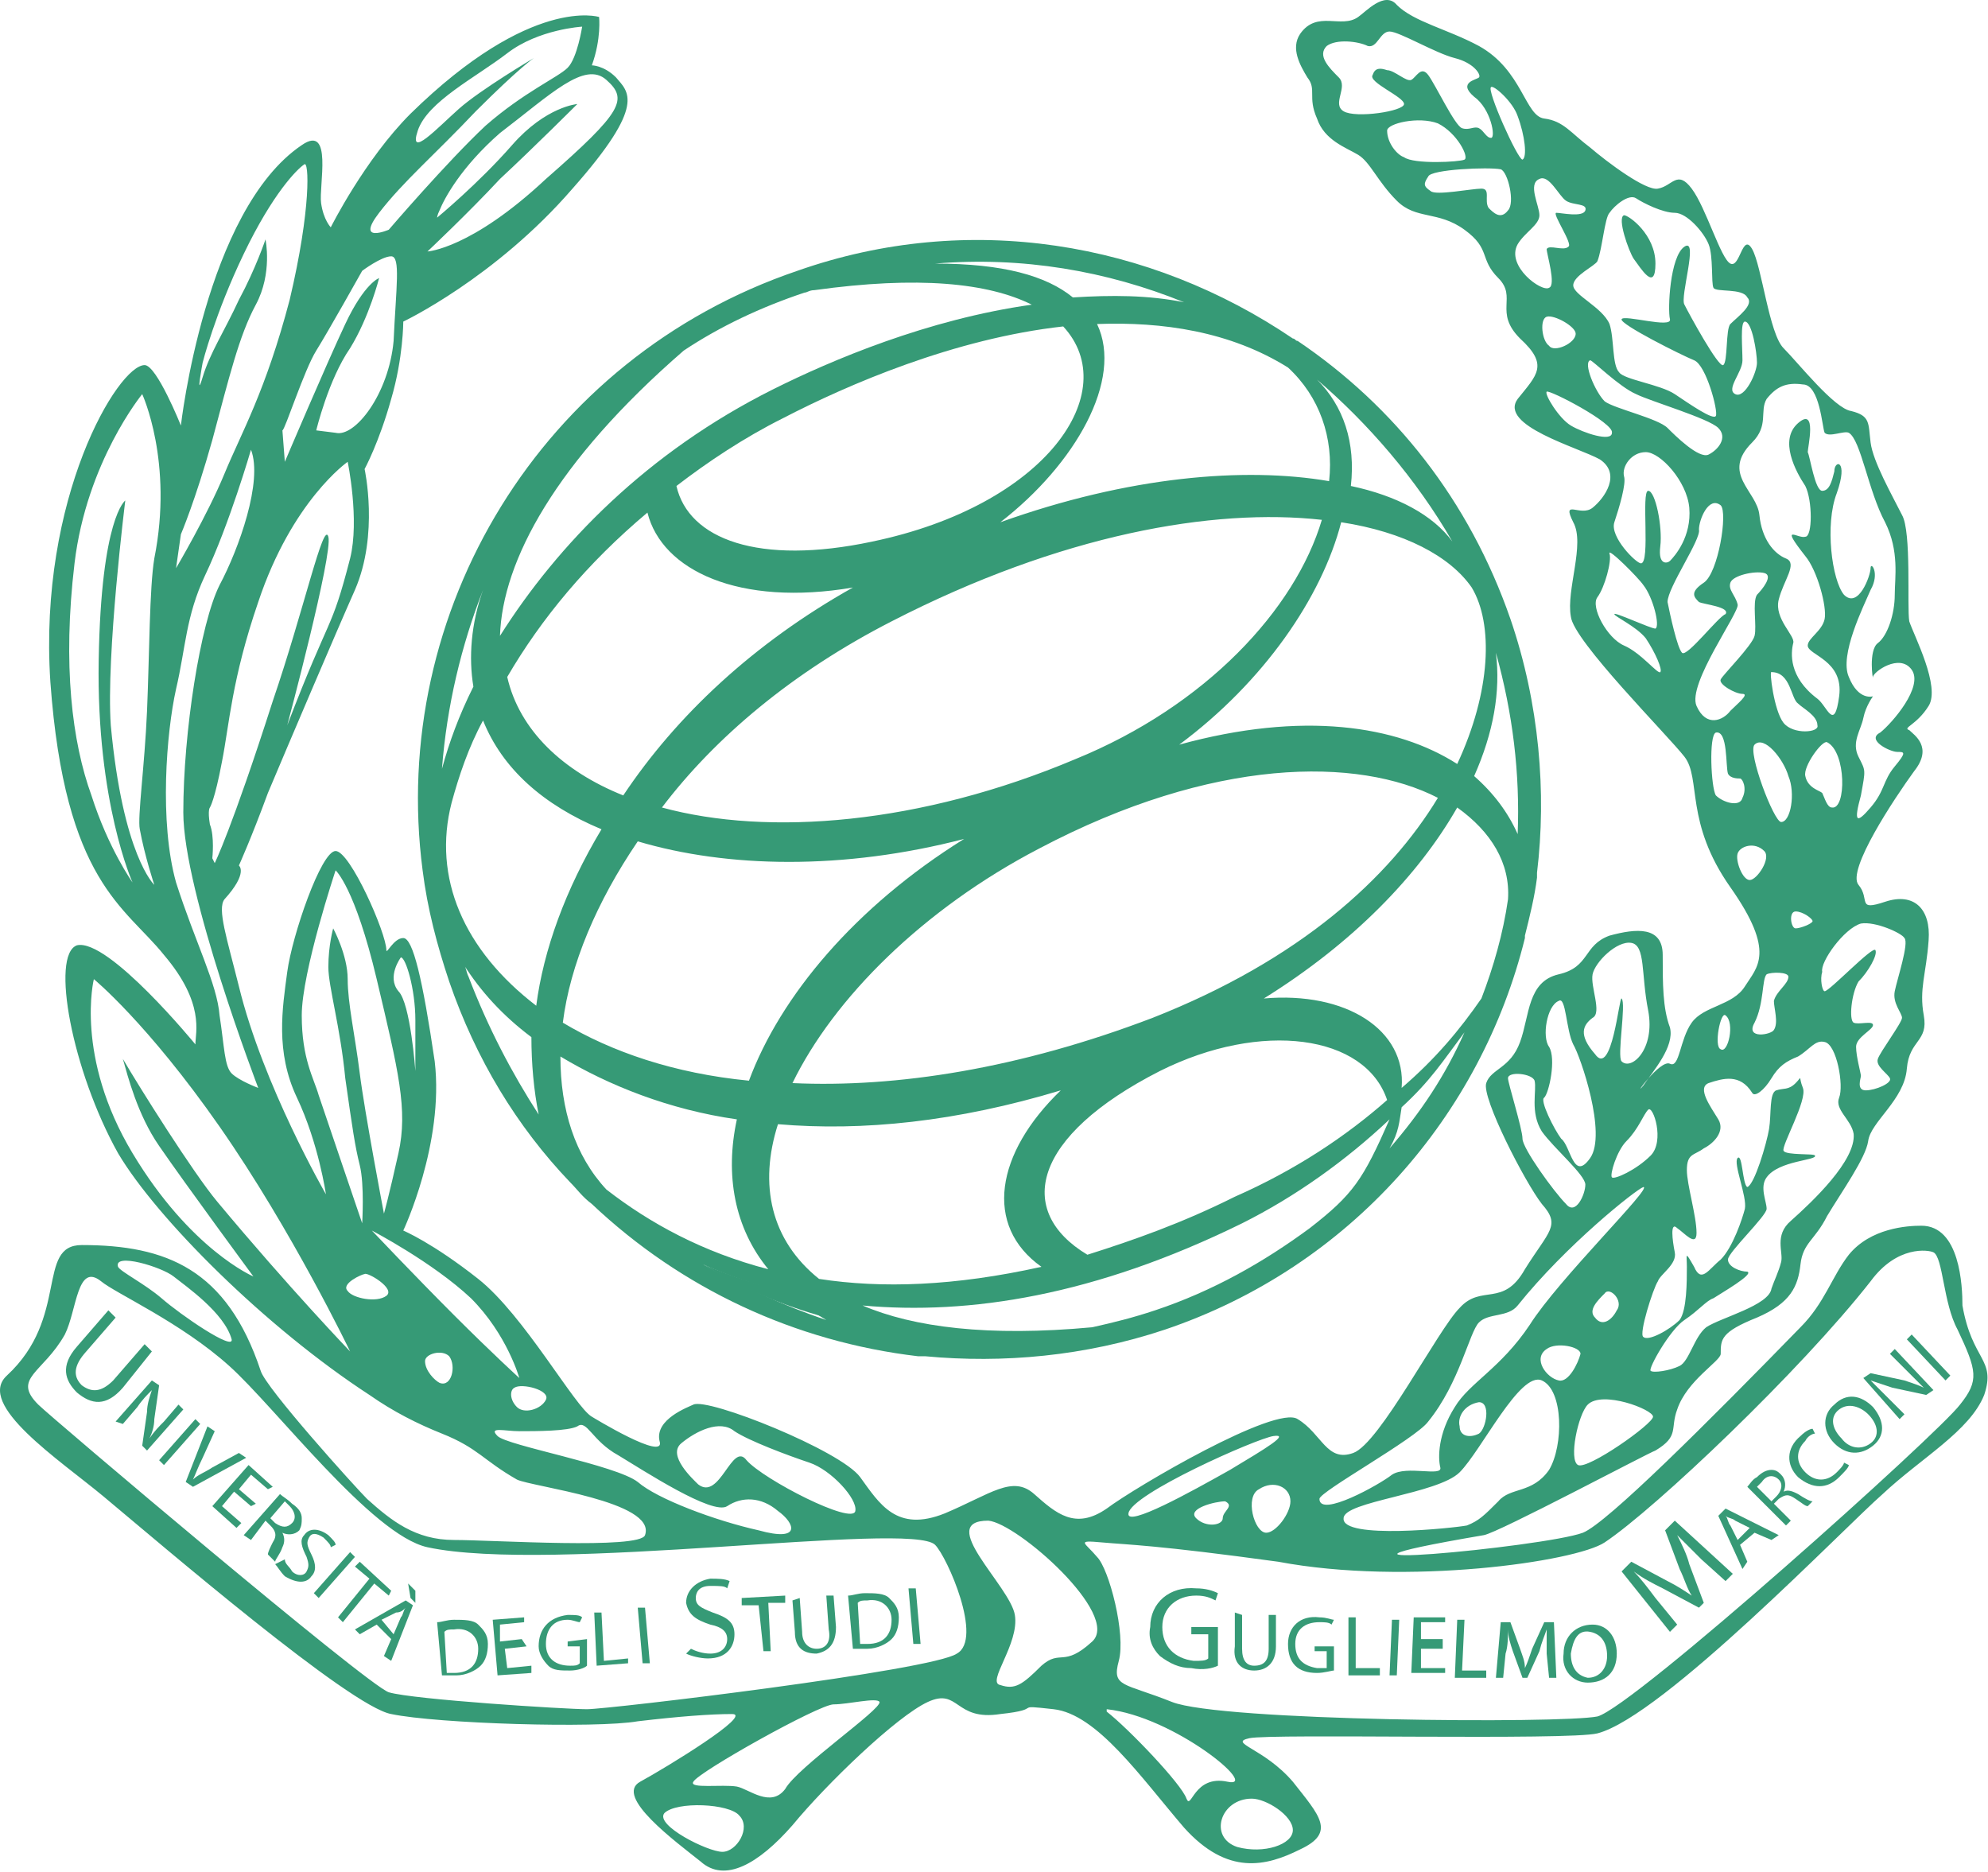 <?xml version="1.0" encoding="UTF-8" standalone="no"?><!DOCTYPE svg PUBLIC "-//W3C//DTD SVG 1.1//EN" "http://www.w3.org/Graphics/SVG/1.1/DTD/svg11.dtd"><svg width="100%" height="100%" viewBox="0 0 257 242" version="1.1" xmlns="http://www.w3.org/2000/svg" xmlns:xlink="http://www.w3.org/1999/xlink" xml:space="preserve" xmlns:serif="http://www.serif.com/" style="fill-rule:evenodd;clip-rule:evenodd;stroke-linejoin:round;stroke-miterlimit:2;"><g><g><g><path d="M83.384,49.073c-3.437,2.812 -6.562,5.937 -9.375,9.375c2.5,-3.125 5.625,-6.25 9.375,-9.375Z" style="fill:#369a76;fill-rule:nonzero;"/><path d="M90.884,163.448c5,3.125 10.313,5.312 15.938,6.875c-1.563,-0.938 -3.125,-1.875 -4.375,-3.125c-4.063,-0.938 -7.813,-2.188 -11.563,-3.75Z" style="fill:#369a76;fill-rule:nonzero;"/><path d="M195.259,80.01c-5.312,-15.312 -15,-27.5 -27.5,-35.937c-0.312,-0 -0.312,-0.313 -0.625,-0.313c-18.437,-12.5 -41.875,-16.562 -64.062,-8.75c-33.125,11.25 -52.813,44.063 -48.438,77.5c0.625,5 1.875,9.688 3.438,14.375c3.437,10 8.75,18.75 15.625,25.938c0.937,0.937 1.562,1.875 2.812,2.812c11.563,10.938 26.25,17.813 42.188,19.688l0.937,-0c10,0.937 20.625,-0 30.938,-3.438c24.062,-8.125 40.937,-27.812 46.562,-50.625l0,-0.312c0.625,-2.5 1.25,-5 1.563,-7.5l-0,-0.625c1.25,-10.313 0.312,-21.875 -3.438,-32.813Zm-5,-4.062c2.813,4.687 2.5,13.437 -1.875,22.812c-7.812,-5 -20,-6.875 -35.937,-2.5c10.937,-8.125 18.437,-19.062 20.937,-28.75c8.125,1.25 14.063,4.375 16.875,8.438Zm-77.5,-5.938c-14.687,3.125 -23.75,-0.312 -25.312,-7.187c4.062,-3.125 8.75,-6.25 13.75,-8.75c8.437,-4.375 22.187,-10.313 36.25,-11.875c7.812,8.437 -2.188,23.125 -24.688,27.812Zm2.5,10.313c21.875,-11.25 41.563,-14.688 55.625,-13.125c-3.437,11.562 -15,24.062 -31.875,30.937c-20,8.438 -39.687,10 -53.437,6.25c6.875,-9.062 16.875,-17.5 29.687,-24.062Zm-5,-4.375c-12.812,7.187 -22.812,16.562 -29.687,26.875c-7.813,-3.125 -13.438,-8.438 -15,-15.313c4.375,-7.5 10.312,-14.687 18.125,-21.25c1.875,7.5 11.875,12.188 26.562,9.688Zm-27.812,32.812c11.562,3.438 26.562,3.75 42.187,-0.312c-14.062,8.75 -23.75,20.312 -27.812,31.25c-9.688,-0.938 -17.813,-3.75 -24.063,-7.5c0.938,-7.5 4.375,-15.625 9.688,-23.438Zm18.125,36.563c10.937,0.937 23.125,-0.313 36.562,-4.375c-8.437,8.125 -10,17.5 -2.5,22.812c-11.25,2.5 -20.625,2.813 -28.75,1.563c-6.25,-5 -7.812,-12.188 -5.312,-20Zm40,16.875c-9.375,-5.625 -7.188,-15.313 9.375,-23.75c13.125,-6.563 26.562,-4.688 29.375,3.75c-5.313,4.687 -11.875,9.062 -19.688,12.5c-6.875,3.437 -13.125,5.625 -19.062,7.5Zm-38.125,-22.188c5.312,-10.937 16.875,-22.5 31.875,-30.312c22.5,-11.875 41.25,-11.875 51.562,-6.563c-6.25,10.313 -17.812,20.938 -36.875,28.438c-17.187,6.562 -33.125,9.062 -46.562,8.437Zm85.312,-70c-2.5,-3.437 -7.187,-5.937 -13.125,-7.187c0.625,-5.625 -0.937,-10.313 -4.375,-13.75c6.563,5.625 12.813,12.812 17.5,20.937Zm-15.937,-7.812c-10.938,-1.875 -25.938,-0.625 -42.5,5.312c9.687,-7.5 15.937,-18.437 12.5,-25.625c8.437,-0.312 17.187,0.938 24.687,5.625c4.063,3.75 5.938,9.063 5.313,14.688Zm-18.75,-23.125c-4.688,-0.938 -9.375,-0.938 -14.375,-0.625c-3.438,-2.813 -9.063,-4.375 -17.813,-4.375c11.25,-0.938 22.188,0.937 32.188,5Zm-64.688,6.25c4.688,-3.125 10,-5.625 15.625,-7.5c0.313,-0 0.625,-0.313 1.25,-0.313c13.438,-1.875 22.5,-0.937 28.125,1.875c-13.437,1.875 -25.937,7.188 -33.437,10.938c-16.25,8.125 -27.813,20 -35.313,31.875c0.313,-9.688 7.188,-22.5 23.75,-36.875Zm-25.937,30.937c-1.563,4.375 -1.875,8.75 -1.25,12.5c-1.875,3.75 -3.125,7.188 -4.063,10.625c0.625,-8.125 2.5,-15.937 5.313,-23.125Zm-4.063,27.5c0.938,-3.437 2.188,-7.187 4.063,-10.625c2.5,6.25 7.812,10.938 15.312,14.063c-4.687,7.812 -7.5,15.625 -8.437,22.812c-9.375,-7.187 -13.438,-16.562 -10.938,-26.25Zm2.188,22.5c-0.313,-0.625 -0.313,-1.25 -0.625,-1.562c2.187,3.437 5,6.562 8.75,9.375c-0,3.437 0.312,6.875 0.937,10c-3.437,-5.313 -6.562,-11.25 -9.062,-17.813Zm11.875,10.313c6.25,3.75 14.062,6.875 22.812,8.125c-1.562,7.187 -0.312,14.062 4.063,19.375c-8.438,-2.188 -15.313,-5.938 -20.938,-10.313c-4.062,-4.375 -5.937,-10.312 -5.937,-17.187Zm18.437,26.875c3.438,1.562 7.5,2.812 11.563,4.062c1.25,1.25 2.812,2.188 4.375,3.125c-5.625,-1.875 -10.938,-4.375 -15.938,-7.187Zm58.438,5.937c-2.813,0.938 -5.313,1.563 -8.125,2.188c-13.438,1.25 -23.125,-0 -29.688,-2.813c13.75,1.25 30,-1.25 49.063,-10.625c6.875,-3.437 13.437,-8.125 19.062,-13.437c-3.437,7.812 -4.687,9.687 -10.312,14.062c-5.938,4.375 -12.5,8.125 -20,10.625Zm30.312,-20.937c1.25,-2.188 1.25,-3.438 1.563,-5.313c3.75,-3.437 5.312,-5.937 8.125,-9.687c-2.5,5.625 -5.625,10.312 -9.688,15Zm11.875,-19.375c-2.812,4.062 -5.937,7.812 -10.312,11.562c0.625,-7.5 -7.188,-12.5 -17.813,-11.562c11.563,-7.188 20,-15.938 25,-24.688c4.375,3.125 6.875,7.188 6.563,11.875c-0.625,4.375 -1.875,8.75 -3.438,12.813Zm4.688,-21.25c-1.25,-2.813 -3.125,-5.313 -5.625,-7.5c2.5,-5.625 3.437,-10.938 2.812,-15.938c2.188,7.813 3.125,15.625 2.813,23.438Z" style="fill:#369a76;fill-rule:nonzero;"/></g><path d="M249.322,91.26c1.562,-2.5 -1.875,-9.062 -2.5,-10.937c-0.313,-1.875 0.312,-11.563 -0.938,-13.75c-1.25,-2.5 -3.75,-6.875 -4.062,-9.375c-0.313,-2.5 -0,-3.438 -2.5,-4.063c-2.188,-0.312 -6.875,-6.25 -8.75,-8.125c-1.875,-1.875 -2.813,-10.625 -4.063,-12.812c-1.25,-2.188 -1.562,2.5 -2.812,1.875c-1.25,-0.625 -3.125,-7.188 -5,-9.688c-1.875,-2.5 -2.5,-0.312 -4.375,0c-1.563,0.313 -6.563,-3.437 -8.75,-5.312c-2.5,-1.875 -3.438,-3.438 -5.938,-3.75c-2.5,-0.313 -2.812,-6.25 -8.437,-9.375c-4.063,-2.188 -8.438,-3.125 -10.625,-5.313c-1.563,-1.875 -4.063,0.938 -5,1.563c-2.188,1.562 -5.313,-0.938 -7.5,2.187c-1.25,1.875 -0,4.063 0.937,5.625c1.25,1.563 0,2.5 1.25,5.313c0.938,2.812 3.75,3.75 5.313,4.687c1.562,0.938 2.5,3.438 5,5.938c2.5,2.5 5.312,1.25 8.75,3.75c3.437,2.5 1.875,3.75 4.375,6.25c2.5,2.5 -0.625,4.375 2.812,7.812c3.75,3.438 2.188,4.688 -0.312,7.813c-2.5,3.437 7.812,6.25 10.625,7.812c2.812,1.875 0.625,5 -0.938,6.25c-1.562,1.25 -4.062,-1.25 -2.5,1.875c1.563,2.813 -0.937,8.75 -0.312,12.188c0.312,3.125 12.5,15.312 14.687,18.125c2.188,2.812 0,8.437 5.938,16.875c5.937,8.437 3.437,10.312 1.875,12.812c-1.563,2.5 -5.313,2.5 -6.875,4.688c-1.563,2.187 -1.563,5.937 -2.813,5.312c-1.25,-0.625 -5,4.688 -3.437,2.813c1.25,-1.875 4.062,-5 3.437,-7.5c-0.937,-2.5 -0.937,-5.625 -0.937,-9.375c-0,-3.75 -3.438,-3.438 -6.875,-2.5c-3.438,1.25 -2.5,4.062 -6.563,5c-4.062,0.937 -3.75,5.312 -5,8.75c-1.25,3.437 -3.75,3.437 -4.375,5.312c-0.625,1.875 5,12.813 7.188,15.625c2.5,2.813 0.937,3.438 -2.188,8.438c-2.812,5 -5.625,1.875 -8.437,5c-2.813,2.812 -10.313,17.5 -13.75,18.75c-3.438,1.25 -4.063,-2.5 -7.188,-4.375c-2.812,-1.875 -20.937,8.75 -24.687,11.562c-4.063,2.813 -6.563,0.625 -9.375,-1.875c-2.813,-2.5 -5.625,0 -11.563,2.5c-6.25,2.5 -8.437,-1.25 -10.937,-4.687c-2.5,-3.438 -19.688,-10.313 -21.563,-9.375c-0.625,0.312 -5,1.875 -4.375,4.687c0.938,2.813 -8.75,-3.125 -8.75,-3.125c-2.187,-1.25 -8.75,-13.125 -14.687,-17.812c-5.938,-4.688 -9.688,-6.25 -9.688,-6.25c0,-0 5.313,-11.25 4.063,-21.875c-1.563,-10.625 -2.813,-15.938 -4.063,-15.938c-1.25,0 -2.187,2.188 -2.187,1.563c-0,-2.188 -4.688,-12.813 -6.563,-12.813c-1.875,0 -5.625,10.938 -6.25,15.625c-0.625,4.688 -1.562,10.313 1.25,16.25c2.813,5.938 3.75,12.5 3.75,12.5c0,0 -8.125,-14.062 -11.25,-26.875c-1.562,-6.25 -2.812,-10 -1.875,-11.25c3.125,-3.437 1.875,-4.375 1.875,-4.375c0,0 1.563,-3.437 3.75,-9.375c2.5,-5.937 8.75,-20.625 11.25,-26.25c3.125,-7.187 1.25,-15.625 1.25,-15.625c0,0 1.875,-3.437 3.438,-9.062c1.562,-5.313 1.562,-10 1.562,-10c0,-0 11.875,-5.625 21.875,-17.188c9.688,-10.937 7.188,-12.5 5.625,-14.375c-1.562,-1.562 -3.125,-1.562 -3.125,-1.562c1.25,-3.438 0.938,-6.25 0.938,-6.25c-0,-0 -8.75,-2.813 -24.375,12.5c-5.938,5.937 -10.313,14.687 -10.313,14.687c0,0 -0.937,-0.937 -1.25,-3.125c-0.312,-2.187 1.563,-10.312 -2.5,-7.5c-12.5,8.438 -15.625,36.25 -15.625,36.25c0,0 -3.125,-7.812 -4.687,-7.812c-3.438,-0 -13.75,17.187 -12.188,40.937c1.875,25.938 9.688,29.063 14.688,35.313c5.312,6.25 4.062,10 4.062,11.562c0,0 -11.25,-13.75 -15.312,-12.812c-3.438,1.25 -0.625,16.25 5.312,26.875c5,8.437 19.063,22.5 32.5,31.25c3.125,2.187 6.25,3.75 9.375,5c4.688,1.875 5.313,3.437 9.688,5.937c1.875,0.938 18.125,2.813 16.562,7.188c-0.625,1.875 -19.687,0.625 -24.687,0.625c-5,-0 -8.125,-2.5 -11.25,-5.313c-1.563,-1.562 -13.125,-14.375 -13.75,-16.562c-4.375,-13.125 -12.188,-16.25 -23.125,-16.25c-5.938,-0 -1.563,9.375 -9.688,16.875c-4.062,3.75 6.875,10.937 12.5,15.625c7.5,6.25 31.875,27.187 37.188,28.125c5.937,1.25 26.562,1.875 31.875,0.937c5.312,-0.625 9.375,-0.937 12.187,-0.937c2.813,-0 -8.437,6.875 -11.875,8.75c-3.437,1.875 4.688,7.812 7.813,10.312c3.125,2.813 7.5,0.313 11.875,-4.687c4.375,-5.313 13.437,-14.063 17.5,-15.938c4.062,-1.875 3.437,2.5 9.375,1.563c5.937,-0.625 1.25,-1.25 6.875,-0.625c5.625,0.625 11.25,8.75 16.875,15.312c5.625,6.25 10.625,5 15,2.813c4.687,-2.188 2.5,-4.375 -0.938,-8.75c-3.75,-4.375 -8.437,-5 -5.625,-5.625c2.813,-0.625 41.25,0.312 45,-0.625c8.438,-2.188 31.875,-26.563 36.875,-30.938c5,-4.687 11.25,-8.125 13.125,-12.812c1.563,-4.688 -1.562,-4.375 -2.812,-11.563c-0,-2.5 -0.313,-10.312 -5.313,-10.312c-1.875,-0 -6.562,0.312 -9.375,3.75c-2.187,2.812 -3.125,6.25 -6.25,9.375c-11.875,12.187 -25,25.312 -28.125,26.562c-5,1.875 -42.187,5.313 -12.812,0.313c1.875,-0.313 21.25,-10.625 22.187,-10.938c3.125,-1.875 1.875,-2.812 2.813,-5.312c1.25,-3.75 5.625,-6.25 5.625,-7.188c-0,-1.875 -0,-2.812 4.687,-4.687c4.375,-1.875 5.313,-4.063 5.625,-6.875c0.313,-2.813 1.875,-3.125 3.438,-6.25c1.875,-3.125 5,-7.5 5.312,-9.688c0.313,-2.5 4.688,-5.312 5,-9.375c0.313,-3.75 2.813,-3.437 2.188,-6.875c-0.625,-3.437 0.312,-5.312 0.625,-9.687c0.312,-4.063 -1.875,-6.25 -5.625,-5c-3.75,1.25 -1.875,-0.313 -3.438,-2.188c-1.562,-1.875 4.688,-11.25 7.188,-14.687c2.5,-3.125 -0,-4.688 -0.625,-5.313c-0.938,-0.312 0.937,-0.625 2.5,-3.125Zm-229.375,-19.062c-0.625,3.75 -0.625,12.187 -0.938,19.687c-0.312,7.188 -1.25,13.75 -0.937,15.313c0.625,3.437 1.875,7.187 1.875,7.187c-0,0 -4.063,-3.75 -5.625,-20.625c-0.625,-9.062 1.875,-29.062 1.875,-29.062c-0,-0 -3.125,2.187 -3.438,20.625c-0.312,18.437 4.375,28.75 4.375,28.75c0,-0 -3.125,-4.375 -5.312,-11.25c-2.5,-6.875 -3.75,-16.875 -2.188,-30c1.563,-13.125 8.75,-21.875 8.75,-21.875c0,-0 4.063,8.75 1.563,21.25Zm68.125,114.375c1.875,-1.563 5,-3.125 6.875,-1.563c1.875,1.25 6.875,3.125 9.687,4.063c2.813,0.937 6.25,4.687 5.938,6.25c-0.313,1.875 -11.875,-4.063 -14.063,-6.563c-1.875,-2.5 -3.437,5.313 -6.25,3.125c-0.625,-0.625 -4.062,-3.75 -2.187,-5.312Zm-17.5,-5.625c-0.625,1.25 -2.813,1.875 -3.75,0.937c-0.938,-0.937 -0.938,-2.187 -0.313,-2.5c0.938,-0.625 4.688,0.313 4.063,1.563Zm-18.75,-57.188c0.625,0 1.875,4.063 1.875,8.125l-0,6.563c-0,-0 -0.625,-8.75 -2.188,-10.313c-1.562,-1.875 0.313,-4.375 0.313,-4.375Zm-10.625,17.813c-0.625,-2.188 -2.188,-4.688 -2.188,-10.313c0,-5.625 4.375,-18.75 4.375,-18.75c0,0 2.5,2.188 5.313,14.063c2.812,11.875 4.062,16.875 2.812,22.5c-1.25,5.625 -1.875,7.812 -1.875,7.812c0,0 -2.5,-13.125 -3.125,-18.125c-0.625,-5 -1.562,-9.062 -1.562,-12.187c-0,-3.125 -1.875,-6.563 -1.875,-6.563c-0,0 -0.625,2.188 -0.625,5c-0,2.5 1.562,7.813 2.187,14.375c0.938,6.563 1.25,8.75 1.875,11.25c0.625,2.5 0.313,7.5 0.313,7.5c-0,0 -5,-14.687 -5.625,-16.562Zm4.062,-69.375c-2.5,9.687 -2.5,6.875 -8.125,21.562c0,0 5.938,-22.187 5.313,-24.375c-0.625,-2.187 -3.125,9.375 -7.188,21.25c-5.312,16.563 -7.5,20.938 -7.5,20.938l-0.312,-0.625c-0,-0 0.312,-2.813 -0.313,-4.375c-0.312,-1.875 0,-2.188 0,-2.188c0,0 0.625,-0.937 1.563,-5.937c0.937,-4.688 1.25,-10.625 4.687,-20.625c4.375,-13.125 11.563,-18.125 11.563,-18.125c-0,-0 1.562,7.5 0.312,12.5Zm33.125,-61.875c2.813,2.5 2.188,4.062 -7.812,12.812c-9.688,9.063 -15.313,9.375 -15.313,9.375c0,0 5.313,-5 9.375,-9.375c4.375,-4.062 10,-9.687 10,-9.687c0,-0 -4.062,0.312 -8.437,5.312c-4.375,5 -9.688,9.375 -9.688,9.375c0,0 0,-0.312 0.313,-0.937c0.625,-1.563 2.812,-5.625 7.812,-10c6.563,-5 10.938,-9.375 13.75,-6.875Zm-29.375,17.187c3.125,-4.062 7.188,-7.5 12.5,-13.125c5.625,-5.625 7.5,-6.875 7.5,-6.875c0,0 -6.875,4.063 -9.687,6.563c-2.813,2.5 -6.563,6.562 -5.313,2.812c1.25,-3.75 7.5,-6.875 11.563,-10c4.062,-3.125 9.687,-3.437 9.687,-3.437c0,-0 -0.625,4.062 -1.875,5.312c-1.25,1.25 -5.625,3.125 -10.625,7.5c-5,4.688 -12.5,13.438 -12.5,13.438c0,-0 -4.375,1.875 -1.25,-2.188Zm-8.125,17.813c1.563,-2.5 5.938,-10.313 5.938,-10.313c-0,0 2.5,-1.875 3.75,-1.875c1.25,0 0.625,4.063 0.312,10.938c-0.625,6.875 -5,12.5 -7.5,11.875l-2.5,-0.313c0,0 1.563,-6.562 4.375,-10.625c2.5,-4.062 3.75,-9.062 3.75,-9.062c0,-0 -1.875,0.625 -4.375,5.937c-2.5,5.313 -7.812,17.813 -7.812,17.813l-0.313,-4.063c0.313,0 2.813,-7.812 4.375,-10.312Zm-17.5,23.75c0,-0 1.875,-4.375 4.063,-12.188c2.187,-8.125 3.437,-13.437 5.625,-17.5c2.187,-4.062 1.25,-8.437 1.25,-8.437c-0,-0 -1.25,3.75 -3.438,7.812c-1.875,4.063 -3.75,6.875 -4.687,10c-0.938,3.125 -0,-1.875 -0,-1.875c-0,0 1.562,-6.25 5.312,-14.062c3.75,-7.813 6.875,-10.938 7.813,-11.563c0.625,-0.625 0.937,5.625 -1.875,17.5c-3.125,11.875 -6.25,17.188 -8.438,22.5c-2.187,5.313 -6.25,12.188 -6.25,12.188l0.625,-4.375Zm-0.625,45c-2.187,-7.813 -1.25,-19.375 0,-25c1.25,-5.313 1.25,-9.375 3.75,-14.688c3.125,-6.562 5.938,-16.25 5.938,-16.25c1.562,4.063 -1.563,12.813 -4.063,17.5c-2.5,5 -4.687,19.063 -4.687,29.375c-0,10.313 9.687,35.625 9.687,35.625c0,0 -2.5,-0.937 -3.437,-1.875c-0.938,-0.937 -0.938,-3.437 -1.563,-7.5c-0.312,-4.062 -3.125,-9.375 -5.625,-17.187Zm-2.187,34.062c3.437,5 12.187,16.875 12.187,16.875c0,0 -8.125,-3.437 -15.625,-15.937c-7.5,-12.5 -5,-22.5 -5,-22.5c0,-0 6.875,5.625 16.25,19.062c9.375,13.438 16.875,29.063 16.875,29.063c0,-0 -7.812,-8.125 -17.187,-19.375c-3.125,-3.75 -10,-14.688 -12.188,-18.438c0.625,2.188 1.875,7.188 4.688,11.25Zm29.375,19.375c-1.25,0.938 -4.375,0.313 -5,-0.625c-0.938,-0.937 1.875,-2.187 2.187,-2.187c0.313,-0.313 4.063,1.875 2.813,2.812Zm6.875,11.25c-0.625,-0.312 -1.875,-1.562 -1.875,-2.812c-0,-0.938 2.187,-1.563 3.125,-0.625c0.937,1.25 0.312,4.062 -1.25,3.437Zm-8.75,-19.687c-0,-0 7.812,4.062 12.812,8.75c4.688,4.687 6.25,10.312 6.25,10.312c0,0 -3.437,-3.125 -8.437,-8.125c-5,-5 -10.625,-10.937 -10.625,-10.937Zm16.25,26.562c-1.25,-1.25 0.937,-0.625 2.812,-0.625c2.188,0 6.25,0 7.5,-0.625c1.25,-0.937 1.875,1.875 5.313,3.75c3.125,1.875 12.187,7.813 14.062,6.563c1.875,-1.25 4.375,-1.25 6.563,0.625c2.187,1.562 3.125,4.062 -2.5,2.5c-5.625,-1.25 -13.125,-4.063 -15.625,-6.25c-2.813,-2.188 -16.875,-4.688 -18.125,-5.938Zm-41.875,-20.625c1.562,1.25 6.562,4.688 7.5,8.125c0.312,1.563 -6.563,-3.125 -9.063,-5.312c-2.187,-1.875 -5.312,-3.438 -5.625,-4.063c-0.625,-1.875 5.625,0 7.188,1.25Zm70.937,74.375c-1.875,0 -8.75,-3.437 -7.5,-5c1.563,-1.562 8.438,-1.25 9.688,0.313c1.562,1.562 -0.313,4.687 -2.188,4.687Zm8.125,-8.125c-1.875,2.5 -4.687,0 -6.25,-0.312c-1.875,-0.313 -6.25,0.312 -5.625,-0.625c0.625,-1.25 16.25,-10 18.125,-10c1.875,-0 5.625,-0.938 5.938,-0.313c0.312,0.938 -10.625,8.438 -12.188,11.25Zm22.188,-17.5c-3.125,2.188 -45,7.188 -47.813,7.188c-2.812,-0 -22.5,-1.25 -25.625,-2.188c-2.812,-0.937 -43.75,-35.625 -45.312,-37.187c-3.438,-3.438 0.625,-4.063 3.437,-9.063c1.563,-3.125 1.563,-9.375 4.688,-6.875c1.875,1.563 10.312,5.313 16.562,10.938c5.938,5.312 18.438,21.875 25.625,23.437c15.938,3.438 62.5,-3.437 65.625,-0.312c1.563,1.562 6.25,12.187 2.813,14.062Zm103.437,-166.875c0,1.25 -1.562,4.688 -2.812,4.063c-1.25,-0.625 0.937,-2.813 0.937,-4.375c0,-1.563 -0.312,-5 0.313,-5c0.937,-0 1.562,4.062 1.562,5.312Zm-20.625,-13.125c0.625,-1.562 0.938,-5.625 1.563,-6.25c0.625,-0.937 2.5,-2.5 3.437,-1.875c0.938,0.625 3.438,1.875 5,1.875c1.563,0 3.75,2.5 4.375,4.063c0.625,1.562 0.313,5 0.625,5.625c0.313,0.625 3.75,-0 4.375,1.25c0.938,0.937 -1.25,2.5 -2.187,3.437c-0.625,0.625 -0.313,5 -0.938,5.313c-0.625,0.312 -4.375,-6.563 -5,-7.813c-0.625,-0.937 1.875,-8.75 0,-7.5c-1.875,1.25 -2.187,8.125 -1.875,9.375c0.313,1.25 -5.937,-0.625 -6.25,0c-0.312,0.625 7.813,4.688 9.375,5.313c1.563,0.625 3.125,6.562 2.813,7.187c-0.313,0.625 -3.438,-1.562 -5.313,-2.812c-1.875,-1.25 -6.562,-1.875 -7.187,-2.813c-0.938,-0.937 -0.625,-4.375 -1.25,-6.25c-0.938,-2.187 -4.688,-3.75 -4.688,-5c0,-1.25 2.813,-2.5 3.125,-3.125Zm-13.75,-22.5c0.313,-0.312 2.813,1.875 3.438,3.75c0.937,2.5 1.25,5.313 0.625,5.625c-0.625,0 -4.688,-9.062 -4.063,-9.375Zm-19.062,3.125c-1.563,-0.937 0.625,-3.125 -0.625,-4.375c-1.25,-1.25 -2.813,-2.812 -1.563,-4.062c1.25,-0.938 4.063,-0.625 5.313,-0c1.25,0.312 1.562,-1.875 2.812,-1.875c1.25,-0 5.938,2.812 8.438,3.437c2.5,0.625 3.437,2.188 3.125,2.5c-0.313,0.313 -2.813,0.625 -0.625,2.5c2.187,1.563 2.812,5.313 2.187,5.313c-0.625,-0 -0.937,-0.938 -1.562,-1.25c-0.625,-0.313 -1.25,0.312 -2.188,-0c-0.937,-0.313 -3.437,-5.625 -4.375,-6.875c-0.937,-1.25 -1.562,0.312 -2.187,0.625c-0.625,0.312 -2.188,-1.25 -3.125,-1.25c-0.938,-0.313 -1.563,-0.313 -1.875,0.625c-0.625,0.937 4.062,2.812 4.062,3.75c0,0.937 -6.25,1.875 -7.812,0.937Zm5.625,2.5c-0,-0.937 4.062,-1.875 6.562,-0.937c2.5,1.25 4.063,4.375 3.438,4.687c-0.625,0.313 -6.563,0.625 -7.813,-0.312c-0.937,-0.313 -2.187,-1.875 -2.187,-3.438Zm15.625,10.313c-0.938,1.25 -1.875,0.312 -2.5,-0.313c-0.625,-0.937 0.312,-2.5 -0.938,-2.5c-1.25,0 -5.937,0.938 -6.562,0.313c-0.938,-0.625 -0.938,-0.938 -0.313,-1.875c0.313,-0.938 7.813,-1.25 9.375,-0.938c0.938,0.313 1.875,4.375 0.938,5.313Zm1.25,4.375c0.937,-1.563 2.812,-2.5 2.812,-3.75c0,-1.25 -1.562,-4.063 0,-4.688c1.25,-0.625 2.5,2.188 3.438,2.813c0.937,0.625 2.812,0.312 2.5,1.25c-0.313,0.937 -3.125,0.312 -3.75,0.312c-0.625,0 2.187,4.063 1.562,4.375c-0.625,0.625 -2.5,-0.312 -2.812,0.313c-0,0.625 1.25,4.687 0.312,5c-0.937,0.625 -5.625,-2.813 -4.062,-5.625Zm3.75,9.375c0.937,-0.313 3.75,1.25 3.75,2.187c-0,1.25 -2.813,2.5 -3.438,1.563c-0.937,-0.625 -1.25,-3.438 -0.312,-3.75Zm3.125,14.062c-1.563,-0.937 -3.438,-4.062 -3.125,-4.375c0.312,-0.312 8.75,4.063 8.437,5.313c0,1.25 -3.75,-0 -5.312,-0.938Zm4.375,-3.125c-1.25,-1.25 -2.813,-5 -1.875,-5.312c0.312,-0 3.75,3.437 5.937,4.375c1.875,0.937 9.375,3.125 10.625,4.375c1.25,1.25 0,2.812 -1.25,3.437c-1.25,0.625 -4.375,-2.5 -5.312,-3.437c-1.25,-1.25 -6.875,-2.5 -8.125,-3.438Zm7.187,35c-0.312,0.313 -2.5,-2.5 -4.687,-3.437c-2.188,-0.938 -4.375,-5 -3.438,-6.25c0.938,-1.25 1.875,-4.688 1.563,-5.625c-0.313,-0.938 3.75,3.125 4.375,4.062c1.25,1.563 2.187,5.313 1.562,5.625c-0.625,0 -5.312,-2.187 -5.312,-1.875c-0,0.313 2.812,1.563 4.062,3.125c1.25,1.875 2.188,4.063 1.875,4.375Zm0,-16.25c0.313,-2.5 -0.625,-7.187 -1.562,-7.187c-0.938,-0 0.312,9.375 -0.938,9.375c-0.625,-0 -4.062,-3.438 -3.437,-5.313c0.625,-1.875 1.562,-5 1.25,-5.937c-0.313,-1.25 0.937,-3.125 2.812,-3.125c1.875,-0 5.313,3.75 5.625,7.187c0.313,3.75 -1.875,6.25 -2.5,6.875c-0.312,0.313 -1.562,0.625 -1.25,-1.875Zm2.813,13.75c-0.625,-0.625 -1.563,-5 -1.875,-6.562c-0,-1.875 4.375,-8.125 4.062,-9.375c0,-1.25 1.25,-4.375 2.813,-3.125c0.937,0.937 -0.313,8.75 -2.188,10c-1.875,1.25 -1.25,1.875 -0.625,2.5c0.625,0.312 4.063,0.625 3.438,1.562c-0.938,0.313 -5,5.625 -5.625,5Zm1.875,6.875c-1.25,-2.812 5.625,-12.187 5.312,-13.125c-0.312,-1.25 -1.25,-1.875 -0.937,-2.812c0.312,-0.938 3.125,-1.563 4.375,-1.25c1.25,0.312 -0.313,2.187 -0.938,2.812c-0.625,0.938 0,4.063 -0.312,5.313c-0.313,1.25 -4.063,5 -4.375,5.625c-0.313,0.625 1.875,1.875 2.812,1.875c0.938,-0 -0.625,1.25 -1.562,2.187c-0.938,1.25 -3.125,2.188 -4.375,-0.625Zm14.062,9.063c-0.312,-1.25 2.188,-4.688 2.813,-4.375c2.5,1.25 2.5,8.75 0.625,8.437c-0.625,0 -0.938,-1.25 -1.25,-1.875c-0.313,-0.312 -1.875,-0.625 -2.188,-2.187Zm0.938,18.75c-0,0.312 -1.563,0.937 -2.188,0.937c-0.625,0 -0.937,-2.187 0,-2.187c0.938,-0 2.188,0.937 2.188,1.25Zm-3.75,-25.625c-1.25,-1.563 -1.875,-6.875 -1.563,-6.563c2.5,0 2.5,3.438 3.438,4.063c0.625,0.625 2.5,1.562 2.5,2.812c0.312,0.938 -3.125,1.25 -4.375,-0.312Zm0.625,6.875c0.937,2.187 0.312,5.937 -0.938,5.937c-0.937,0 -4.375,-9.062 -3.437,-10c1.25,-1.25 3.75,1.875 4.375,4.063Zm-9.375,2.5c-0.625,-0.938 -0.938,-7.813 -0,-8.125c1.562,-0.313 1.25,4.375 1.562,5.312c0.313,0.625 1.25,0.625 1.563,0.625c0.312,0 0.937,1.25 0.312,2.5c-0.312,1.25 -2.5,0.625 -3.437,-0.312Zm4.375,10.937c-0.938,0 -1.875,-2.5 -1.563,-3.437c0.313,-0.938 2.188,-1.563 3.438,-0.313c0.937,0.938 -0.938,3.75 -1.875,3.75Zm0.625,18.438c1.25,-2.5 0.937,-5.625 1.562,-6.25c0.625,-0.313 2.813,-0.313 2.813,0.312c-0,0.938 -1.563,1.875 -1.875,3.125c-0,0.938 0.625,2.813 -0,3.75c-0.313,0.625 -3.75,1.25 -2.5,-0.937Zm-3.75,-0.938c1.25,0.938 0.312,5 -0.625,4.375c-0.938,-0.312 -0,-5 0.625,-4.375Zm-10,12.188c0.625,-0.625 2.187,4.062 0.312,5.937c-1.875,1.875 -4.687,3.125 -5,2.813c-0.312,-0.313 0.625,-3.438 1.875,-4.688c1.563,-1.562 2.188,-3.437 2.813,-4.062Zm-7.188,-11.875c1.25,-0.625 -0.312,-4.063 0,-5.625c0.313,-1.563 3.125,-4.375 5,-4.063c1.875,0.313 1.25,4.063 2.188,8.75c0.937,5 -2.188,7.813 -3.438,6.563c-0.625,-0.625 0.625,-7.5 0,-8.125c-0.312,-0.313 -1.25,10.312 -3.437,7.187c-2.188,-2.5 -1.563,-3.75 -0.313,-4.687Zm-6.25,10.312c0.625,-0.625 1.563,-5 0.625,-6.562c-0.937,-1.25 -0.312,-5.313 1.25,-5.938c0.938,-0.625 0.938,3.75 1.875,5.625c0.938,1.563 4.375,11.563 2.188,14.688c-2.188,3.125 -2.5,-1.563 -3.75,-2.5c-0.938,-1.25 -2.813,-5 -2.188,-5.313Zm-2.812,5.313c-0,-1.25 -1.875,-7.188 -1.875,-7.813c-0,-0.937 3.125,-0.625 3.437,0.313c0.313,1.25 -0.625,4.062 0.938,6.562c1.562,2.188 5.625,5.625 5.625,6.875c-0,1.25 -1.25,4.063 -2.5,2.5c-1.563,-1.562 -5.625,-7.187 -5.625,-8.437Zm-12.188,36.562c4.063,-5 5.313,-11.562 6.563,-12.812c1.25,-1.25 3.75,-0.625 5,-2.188c6.25,-7.812 15.312,-15 16.25,-15.312c1.25,-0 -10.938,11.875 -14.688,17.812c-3.75,5.625 -7.812,7.5 -9.687,10.625c-2.188,3.438 -2.188,6.563 -1.875,7.813c0.312,1.25 -4.375,-0.313 -6.25,0.937c-1.563,1.25 -9.375,5.625 -9.375,3.125c-0,-0.937 12.5,-7.812 14.062,-10Zm24.375,-14.375c-0.625,1.25 -1.875,2.188 -2.812,0.938c-0.938,-0.938 0.312,-2.188 1.25,-3.125c0.625,-0.938 2.5,0.937 1.562,2.187Zm4.688,13.75c-0,0.938 -8.438,6.875 -9.688,6.25c-1.25,-0.625 0,-6.562 1.25,-7.812c1.875,-1.875 8.438,0.625 8.438,1.562Zm-25,7.188c2.812,-2.813 7.812,-13.125 10.625,-11.875c2.812,1.25 2.812,8.437 0.937,11.562c-2.187,3.125 -5,2.188 -6.562,4.063c-1.875,1.875 -2.5,2.5 -4.063,3.125c-1.562,0.312 -16.25,1.875 -15.937,-0.938c-0,-2.187 12.187,-3.125 15,-5.937Zm-0,-5.938c-0.313,-1.25 0.625,-2.812 2.5,-3.125c1.562,0 0.937,3.438 -0,4.063c-1.25,0.625 -2.5,0.312 -2.5,-0.938Zm12.812,-5.937c-1.562,-0.313 -3.437,-2.813 -1.562,-4.063c1.25,-0.937 4.375,-0.312 4.375,0.625c-0.313,1.25 -1.563,3.75 -2.813,3.438Zm-34.687,15.625c-0,1.562 -1.875,4.062 -3.125,4.062c-1.563,0 -2.813,-4.687 -0.938,-5.625c1.875,-1.25 4.063,-0.312 4.063,1.563Zm-2.188,-8.438c2.188,-0.312 -0.937,1.563 -5.625,4.375c-5,2.813 -13.437,7.5 -13.125,5.625c0.313,-2.5 16.563,-9.687 18.75,-10Zm-6.562,10.625c-0,0.938 -2.188,1.25 -3.438,0c-1.25,-1.25 2.5,-2.187 3.75,-2.187c1.25,0.625 -0.312,1.25 -0.312,2.187Zm-16.875,15.938c-3.75,3.437 -4.063,0.937 -6.563,3.125c-2.5,2.5 -3.437,3.125 -5.312,2.5c-1.875,-0.313 2.5,-5.313 1.875,-9.063c-0.625,-3.75 -10.313,-12.187 -3.438,-12.187c3.75,0.312 17.188,12.187 13.438,15.625Zm12.187,20.312c-0.625,-1.875 -7.5,-9.062 -10.312,-11.25l-0,-0.312c8.75,0.937 20,10.312 15.625,9.375c-4.375,-0.938 -4.688,3.75 -5.313,2.187Zm8.438,0c1.875,0 5.312,2.188 5.312,4.063c0,1.875 -3.75,3.125 -7.187,2.187c-3.75,-1.25 -2.188,-6.25 1.875,-6.25Zm88.125,-70.625c1.25,0.625 1.25,6.563 3.125,10c2.5,5.313 2.812,6.563 0.312,9.688c-2.812,3.75 -42.187,39.062 -46.875,40.312c-4.687,0.938 -48.75,0.625 -55,-1.875c-6.25,-2.5 -7.812,-1.875 -6.875,-5.312c0.938,-3.438 -1.25,-11.875 -2.812,-13.438c-1.563,-1.875 -2.813,-2.187 0.625,-1.875c3.437,0.313 6.875,0.313 22.812,2.5c16.563,3.125 38.438,0 42.188,-2.5c6.562,-4.375 25.312,-22.187 34.375,-33.75c3.437,-4.687 7.5,-4.062 8.125,-3.75Zm-18.438,-4.062c-2.187,1.875 -0.937,4.062 -1.25,5.312c-0.312,1.25 -0.937,2.5 -1.25,3.438c-0.312,2.187 -6.562,3.75 -8.437,5c-1.563,1.25 -2.188,4.375 -3.438,5c-1.25,0.625 -3.437,0.937 -3.75,0.625c-0.312,-0.313 2.5,-5.313 4.375,-6.563c1.875,-1.25 2.813,-2.5 3.75,-2.812c0.938,-0.625 5.313,-3.125 4.375,-3.438c-0.937,0 -2.5,-0.625 -2.5,-1.562c0,-0.938 5,-5.625 5,-6.563c0,-0.937 -0.937,-2.812 0,-4.062c1.563,-2.188 6.563,-2.188 6.25,-2.813c0,-0.312 -3.75,0 -4.062,-0.625c-0.313,-0.625 3.125,-6.562 2.5,-8.125c-0.625,-1.562 -0,-1.562 -0.938,-0.625c-0.937,0.938 -1.562,0.625 -2.5,0.938c-0.937,0.312 -0.625,3.125 -0.937,5c-0.313,1.875 -1.875,7.187 -2.813,7.5c-0.625,-0.313 -0.625,-4.375 -1.25,-3.75c-0.625,0.625 1.25,5 0.938,6.562c-0.313,1.25 -1.563,5 -3.125,6.563c-1.563,1.25 -2.5,3.125 -3.438,0.937c-1.25,-2.187 -0.937,-1.562 -0.937,0c-0,1.875 -0,5.625 -0.938,6.875c-1.25,1.25 -4.062,2.813 -4.687,2.188c-0.625,-0.313 1.25,-6.25 1.875,-7.188c0.312,-0.937 2.5,-2.187 2.187,-3.75c-0.312,-1.562 -0.625,-4.062 0.313,-3.125c0.937,0.625 2.5,2.5 2.5,0.625c-0,-2.187 -1.25,-6.25 -1.25,-8.125c-0,-2.187 0.937,-1.875 2.187,-2.812c1.25,-0.625 2.813,-2.188 1.875,-3.75c-0.937,-1.563 -2.812,-4.063 -1.25,-4.688c1.875,-0.625 4.063,-1.25 5.625,1.25c0.313,0.625 1.563,-0.312 2.5,-1.875c0.938,-1.562 1.875,-2.187 3.438,-2.812c1.562,-0.938 2.187,-2.188 3.437,-1.875c1.563,0.312 2.5,5.625 1.875,7.187c-0.625,1.563 1.563,2.813 1.875,4.688c0.313,3.437 -5.312,8.75 -8.125,11.25Zm9.063,-38.438c1.875,-0.312 5.312,1.25 5.625,1.875c0.625,0.625 -0.938,5.313 -1.25,6.875c-0.313,1.563 0.937,2.813 0.937,3.438c0,0.625 -2.812,4.375 -3.125,5.312c-0.312,0.938 1.25,1.875 1.563,2.5c0.312,0.625 -1.875,1.563 -3.125,1.563c-1.25,-0 -0.625,-1.563 -0.625,-1.875c-0,-0.313 -0.625,-2.5 -0.625,-3.75c-0,-1.25 2.187,-2.188 2.187,-2.813c0,-0.625 -1.875,0 -2.5,-0.312c-0.625,-0.313 -0.312,-3.75 0.625,-5.313c1.25,-1.25 2.5,-3.437 2.188,-4.062c-0.313,-0.625 -5.938,5.312 -6.563,5.312c-0.312,0 -0.625,-1.562 -0.312,-2.5c-0.313,-1.25 2.812,-5.625 5,-6.25Zm4.687,-22.187c0.938,-0 1.25,-0 -0.312,1.875c-1.563,1.875 -1.25,3.125 -3.125,5.312c-1.875,2.188 -2.188,1.875 -1.25,-1.562c0.625,-3.438 0.625,-3.125 -0.313,-5c-0.937,-1.875 0.313,-3.438 0.625,-5c0.313,-1.563 1.25,-2.813 1.25,-2.813c0,0 -1.875,0.625 -3.125,-2.5c-1.25,-2.812 1.875,-9.062 2.813,-11.25c1.25,-2.187 -0,-3.75 -0,-2.812c-0,0.937 -1.563,5.312 -3.438,3.437c-1.562,-1.875 -2.5,-9.062 -0.937,-13.125c1.562,-4.375 -0.313,-4.375 -0.313,-2.812c-0.312,1.25 -0.625,2.5 -1.562,2.5c-0.938,-0 -1.563,-4.375 -1.875,-5c-0,-0.625 1.25,-5.938 -1.25,-3.75c-2.5,2.187 -0.313,6.25 0.937,8.125c0.938,1.875 0.938,6.562 0,6.562c-0.937,0.313 -3.437,-1.875 0,2.5c1.563,1.875 2.813,6.563 2.5,8.125c-0.312,1.563 -2.187,2.5 -2.187,3.438c-0,1.25 4.687,1.875 4.062,6.562c-0.625,4.688 -1.562,1.25 -2.812,0.313c-3.75,-2.813 -3.438,-5.938 -3.125,-7.188c0.312,-0.937 -2.5,-3.125 -1.875,-5.625c0.625,-2.5 2.5,-4.687 0.937,-5.312c-1.562,-0.625 -3.125,-2.5 -3.437,-5.625c-0.313,-3.125 -5,-5.313 -0.938,-9.375c2.188,-2.188 0.938,-4.063 1.875,-5.625c1.25,-1.563 2.5,-2.188 4.688,-1.875c2.187,-0 2.5,5.625 2.812,6.25c0.625,0.625 2.5,-0.313 3.125,-0c1.563,0.937 2.5,7.5 4.688,11.562c1.875,3.75 1.25,7.188 1.25,9.375c-0,2.5 -0.938,5.313 -2.188,6.25c-1.25,0.938 -0.625,5 -0.625,4.375c0,-0.625 3.438,-3.125 5,-0.937c1.563,2.187 -2.5,6.875 -4.062,8.125c-1.875,0.937 1.25,2.5 2.187,2.5Zm-31.25,-63.125c0,-3.75 -3.437,-6.25 -4.062,-6.25c-0.938,0.312 0.625,4.687 1.25,5.625c0.937,1.25 2.812,4.375 2.812,0.625Z" style="fill:#369a76;"/></g><g><path d="M56.509,209.698c0.625,-0 1.25,-0.313 2.188,-0.313c1.25,0 2.5,0 3.125,0.625c0.625,0.625 1.25,1.25 1.25,2.5c-0,1.25 -0.313,2.188 -0.938,2.813c-0.625,0.625 -1.875,1.25 -3.125,1.25l-1.875,-0l-0.625,-6.875Zm1.25,6.562l0.938,0c2.187,0 3.125,-1.25 3.125,-3.125c-0,-1.562 -1.25,-2.812 -3.125,-2.5c-0.625,0 -0.938,0 -1.25,0.313l0.312,5.312Z" style="fill:#369a76;fill-rule:nonzero;"/><path d="M68.072,212.823l-2.813,0.312l0.313,2.5l3.125,-0.312l-0,0.937l-4.375,0.313l-0.625,-7.188l4.062,-0.312l0,0.625l-3.125,0.312l0,2.188l2.813,-0.313l0.625,0.938Z" style="fill:#369a76;fill-rule:nonzero;"/><path d="M75.884,215.323c-0.312,0.312 -1.25,0.625 -2.187,0.625c-1.25,-0 -2.188,-0 -2.813,-0.625c-0.625,-0.625 -1.25,-1.563 -1.25,-2.5c0,-2.188 1.25,-3.75 3.75,-4.063c0.938,0 1.563,0 1.875,0.313l-0.312,0.625c-0.313,-0 -0.938,-0.313 -1.563,-0.313c-1.875,0 -2.812,1.25 -2.812,3.125c-0,1.875 1.25,2.813 3.125,2.813c0.625,-0 0.937,-0 1.25,-0.313l-0,-2.187l-1.563,-0l0,-0.625l2.5,-0.313l0,3.438Z" style="fill:#369a76;fill-rule:nonzero;"/><path d="M76.822,208.448l0.937,-0l0.313,6.25l3.125,-0.313l-0,0.625l-4.063,0.313l-0.312,-6.875Z" style="fill:#369a76;fill-rule:nonzero;"/><path d="M83.384,207.823l0.625,7.187l-0.937,0l-0.625,-7.187l0.937,-0Z" style="fill:#369a76;fill-rule:nonzero;"/><path d="M89.322,213.135c0.625,0.313 1.562,0.625 2.5,0.625c1.562,0 2.187,-0.937 2.187,-1.875c0,-0.937 -0.625,-1.562 -2.187,-1.875c-1.875,-0.625 -2.813,-1.25 -3.125,-2.812c-0,-1.563 1.25,-2.813 3.125,-3.125c0.937,-0 1.875,-0 2.5,0.312l-0.313,0.938c-0.312,-0.313 -0.937,-0.313 -2.187,-0.313c-1.563,0 -1.875,0.938 -1.875,1.563c-0,0.937 0.625,1.25 2.187,1.875c1.875,0.625 2.813,1.25 2.813,2.812c-0,1.563 -0.938,3.125 -3.438,3.125c-0.937,0 -2.187,-0.312 -2.812,-0.625l0.625,-0.625Z" style="fill:#369a76;fill-rule:nonzero;"/><path d="M98.072,207.51l-2.188,0l0,-0.937l5.625,-0.313l0,0.938l-2.187,-0l0.312,6.25l-0.937,-0l-0.625,-5.938Z" style="fill:#369a76;fill-rule:nonzero;"/><path d="M103.384,206.573l0.313,4.375c-0,1.562 0.937,2.187 1.875,2.187c1.25,0 1.875,-0.937 1.562,-2.5l-0.312,-4.375l0.937,0l0.313,4.063c-0,2.187 -0.938,3.125 -2.5,3.437c-1.563,0 -2.813,-0.625 -2.813,-2.812l-0.312,-4.063l0.937,-0.312Z" style="fill:#369a76;fill-rule:nonzero;"/><path d="M109.634,206.26c0.625,0 1.25,-0.312 2.188,-0.312c1.25,-0 2.5,-0 3.125,0.625c0.625,0.625 1.25,1.25 1.25,2.5c-0,1.25 -0.313,2.187 -0.938,2.812c-0.625,0.625 -1.875,1.25 -3.125,1.25l-1.875,0l-0.625,-6.875Zm1.563,6.25l0.937,0c2.188,0 3.125,-1.25 3.125,-3.125c0,-1.562 -1.25,-2.812 -3.125,-2.5c-0.625,0 -0.937,0 -1.25,0.313l0.313,5.312Z" style="fill:#369a76;fill-rule:nonzero;"/><path d="M118.384,205.323l0.625,7.187l-0.937,0l-0.625,-7.187l0.937,-0Z" style="fill:#369a76;fill-rule:nonzero;"/></g><g><path d="M157.447,215.323c-0.625,0.312 -1.875,0.625 -3.438,0.312c-1.562,0 -2.812,-0.625 -4.062,-1.562c-0.938,-0.938 -1.563,-2.188 -1.25,-3.75c-0,-3.125 2.5,-5.313 5.937,-5c1.25,-0 2.188,0.312 2.813,0.625l-0.313,0.937c-0.625,-0.312 -1.25,-0.625 -2.5,-0.625c-2.5,0 -4.375,1.563 -4.375,4.063c0,2.5 1.563,4.062 4.063,4.375c0.937,-0 1.562,-0 1.875,-0.313l-0,-3.125l-2.188,0l0,-0.937l3.438,-0l-0,5Z" style="fill:#369a76;fill-rule:nonzero;"/><path d="M160.572,208.76l-0,4.375c-0,1.563 0.625,2.188 1.562,2.188c1.25,-0 1.875,-0.625 1.875,-2.188l0,-4.375l0.938,0l-0,4.063c-0,2.187 -1.25,3.125 -2.813,3.125c-1.562,-0 -2.812,-0.938 -2.5,-3.125l0,-4.375l0.938,0.312Z" style="fill:#369a76;fill-rule:nonzero;"/><path d="M172.447,215.948c-0.313,-0 -1.25,0.312 -2.188,0.312c-1.25,0 -2.187,-0.312 -2.812,-0.937c-0.625,-0.625 -0.938,-1.563 -0.938,-2.813c0,-2.187 1.563,-3.75 4.063,-3.437c0.937,-0 1.562,0.312 1.875,0.312l-0.313,0.625c-0.312,-0.312 -0.937,-0.312 -1.562,-0.312c-1.875,-0 -3.125,0.937 -3.125,2.812c-0,1.875 0.937,2.813 2.812,3.125l1.25,0l0,-2.187l-1.562,-0l-0,-0.625l2.5,-0l-0,3.125Z" style="fill:#369a76;fill-rule:nonzero;"/><path d="M174.322,209.073l0.937,-0l0,6.562l3.125,0l0,0.938l-4.062,-0l-0,-7.5Z" style="fill:#369a76;fill-rule:nonzero;"/><path d="M180.884,209.385l-0.312,7.188l-0.938,-0l0.313,-7.188l0.937,0Z" style="fill:#369a76;fill-rule:nonzero;"/><path d="M186.509,213.135l-2.812,0l-0,2.5l3.125,0l-0,0.625l-4.375,0l0.312,-7.187l4.063,-0l-0,0.625l-3.125,-0l-0,2.187l2.812,0l0,1.25Z" style="fill:#369a76;fill-rule:nonzero;"/><path d="M188.384,209.385l0.938,0l-0.313,6.563l3.125,-0l0,0.937l-4.062,0l0.312,-7.5Z" style="fill:#369a76;fill-rule:nonzero;"/><path d="M199.947,213.76l-0,-3.125c-0.313,0.938 -0.625,1.563 -0.938,2.813l-1.562,3.437l-0.625,0l-1.25,-3.437c-0.313,-0.938 -0.625,-1.875 -0.625,-2.813c-0,0.938 -0,2.188 -0.313,3.125l-0.312,3.125l-0.938,0l0.625,-7.187l1.25,-0l1.25,3.437c0.313,0.938 0.625,1.563 0.625,2.5c0.313,-0.625 0.625,-1.562 0.938,-2.5l1.562,-3.437l1.25,-0l0.313,7.187l-0.938,0l-0.312,-3.125Z" style="fill:#369a76;fill-rule:nonzero;"/><path d="M209.009,213.76c0,2.5 -1.562,3.75 -3.75,3.75c-1.875,0 -3.437,-1.562 -3.125,-3.75c0,-2.187 1.563,-3.75 3.75,-3.75c1.875,0 3.125,1.563 3.125,3.75Zm-5.937,0c-0,1.563 0.625,2.813 2.187,3.125c1.563,0 2.5,-1.25 2.5,-2.812c0,-1.563 -0.625,-2.813 -2.187,-3.125c-1.563,-0.313 -2.188,0.937 -2.5,2.812Z" style="fill:#369a76;fill-rule:nonzero;"/></g><g><path d="M14.947,170.323l-4.063,4.687c-1.562,1.875 -1.25,3.125 -0.312,4.063c1.25,0.937 2.5,0.937 4.062,-0.625l4.063,-4.688l0.937,0.938l-3.75,4.687c-2.187,2.5 -4.062,2.188 -5.937,0.625c-1.563,-1.562 -2.188,-3.437 -0,-5.937l4.062,-4.688l0.938,0.938Z" style="fill:#369a76;fill-rule:nonzero;"/><path d="M14.947,183.76l4.687,-5.312l0.938,0.625l-0.625,4.375c-0,0.937 -0.313,1.875 -0.625,2.5c0.625,-0.938 1.25,-1.563 1.875,-2.188l1.875,-2.187l0.625,0.625l-4.688,5.312l-0.625,-0.625l0.625,-4.375c0,-0.937 0.313,-1.875 0.625,-2.812c-0.625,0.625 -1.25,1.25 -1.875,2.187l-1.875,2.188l-0.937,-0.313Z" style="fill:#369a76;fill-rule:nonzero;"/><path d="M25.884,184.073l-4.687,5.312l-0.625,-0.625l4.687,-5.312l0.625,0.625Z" style="fill:#369a76;fill-rule:nonzero;"/><path d="M24.009,191.573l2.813,-7.188l0.937,0.625l-1.562,3.438c-0.625,1.25 -0.938,2.187 -1.25,2.812c0.625,-0.625 1.562,-0.937 2.5,-1.562l3.437,-1.875l0.938,0.625l-6.875,3.75l-0.938,-0.625Z" style="fill:#369a76;fill-rule:nonzero;"/><path d="M32.447,194.698l-2.188,-1.875l-1.562,1.875l2.5,2.187l-0.625,0.625l-3.125,-2.812l4.687,-5.313l3.125,2.813l-0.625,0.312l-2.187,-1.875l-1.563,1.875l2.188,1.875l-0.625,0.313Z" style="fill:#369a76;fill-rule:nonzero;"/><path d="M36.197,193.135c0.312,0.313 0.937,0.625 1.562,1.25c0.938,0.625 1.25,1.25 1.25,1.875c0,0.625 0,0.938 -0.312,1.563c-0.625,0.625 -1.563,0.625 -2.188,0.312c0.313,0.625 0.313,1.25 0,1.875c-0.312,0.938 -0.937,1.563 -0.937,1.875l-0.938,-0.937c0,-0.313 0.313,-0.938 0.625,-1.563c0.625,-0.937 0.313,-1.562 -0.312,-2.187l-0.625,-0.625l-1.875,2.5l-0.938,-0.625l4.688,-5.313Zm-1.25,3.125l0.625,0.625c0.937,0.625 1.562,0.625 2.187,0c0.625,-0.625 0.313,-1.562 -0.312,-2.187c-0.313,-0.313 -0.625,-0.625 -0.625,-0.625l-1.875,2.187Z" style="fill:#369a76;fill-rule:nonzero;"/><path d="M36.822,201.573c-0,0.625 0.625,0.937 0.937,1.562c0.625,0.625 1.563,0.625 1.875,0c0.313,-0.625 0.313,-0.937 0,-1.875c-0.625,-1.25 -0.937,-2.187 -0.312,-2.812c0.625,-0.938 1.875,-0.938 3.125,-0c0.625,0.625 0.937,0.937 0.937,1.25l-0.625,0.312c0,-0.312 -0.312,-0.625 -0.937,-1.25c-0.938,-0.625 -1.563,-0.625 -1.875,0c-0.313,0.625 -0.313,0.938 0.312,2.188c0.625,1.25 0.625,2.187 0,2.812c-0.625,0.938 -1.875,0.938 -3.437,0c-0.625,-0.625 -0.938,-1.25 -1.25,-1.562l1.25,-0.625Z" style="fill:#369a76;fill-rule:nonzero;"/><path d="M45.884,201.26l-4.687,5.313l-0.625,-0.625l4.687,-5.313l0.625,0.625Z" style="fill:#369a76;fill-rule:nonzero;"/><path d="M47.759,204.073l-1.875,-1.563l0.625,-0.625l4.063,3.75l-0.313,0.625l-1.875,-1.562l-4.062,5l-0.625,-0.625l4.062,-5Z" style="fill:#369a76;fill-rule:nonzero;"/><path d="M48.697,210.01l-2.188,1.25l-0.625,-0.625l6.563,-3.75l0.937,0.625l-2.812,7.188l-0.938,-0.625l0.938,-2.188l-1.875,-1.875Zm2.187,1.25l0.938,-2.187c0.312,-0.313 0.312,-0.938 0.625,-1.25c-0.313,0.312 -0.625,0.625 -1.25,0.625l-1.875,0.937l1.562,1.875Zm2.813,-5.625l-0,1.563l-0.625,-0.625l-0.313,-1.875l0.938,0.937Z" style="fill:#369a76;fill-rule:nonzero;"/></g><g><path d="M219.947,201.573c-0.938,-0.938 -2.188,-2.188 -3.125,-3.125c0.625,1.25 1.25,2.5 1.562,3.75l1.875,5l-0.625,0.625l-4.687,-2.5c-1.25,-0.625 -2.5,-1.25 -3.75,-2.188c0.937,0.938 1.875,2.188 2.812,3.438l2.813,3.437l-0.938,0.938l-6.25,-7.813l1.25,-1.25l4.688,2.5c1.25,0.625 2.187,1.25 3.125,1.875c-0.625,-0.937 -0.938,-2.187 -1.563,-3.437l-1.875,-5l1.25,-1.25l7.5,6.875l-0.937,0.937l-3.125,-2.812Z" style="fill:#369a76;fill-rule:nonzero;"/><path d="M224.947,199.698l0.937,2.187l-0.625,0.938l-3.125,-6.875l0.938,-0.938l6.875,3.438l-0.938,0.625l-2.187,-0.938l-1.875,1.563Zm1.25,-2.188l-1.875,-0.937c-0.313,-0.313 -0.938,-0.313 -1.25,-0.625c0.312,0.312 0.312,0.937 0.625,1.25l0.937,1.875l1.563,-1.563Z" style="fill:#369a76;fill-rule:nonzero;"/><path d="M225.884,192.198c0.313,-0.313 0.625,-0.938 1.25,-1.25c0.625,-0.625 1.25,-0.938 1.875,-0.938c0.625,0 0.938,0.313 1.25,0.625c0.625,0.625 0.625,1.563 0.313,2.188c0.625,-0.313 1.25,-0 1.875,0.312c0.937,0.625 1.562,0.938 1.875,0.938l-0.625,0.625c-0.313,-0 -0.625,-0.313 -1.563,-0.938c-0.937,-0.625 -1.25,-0.625 -2.187,0l-0.625,0.625l2.187,2.188l-0.625,0.625l-5,-5Zm3.125,1.875l0.625,-0.625c0.625,-0.625 0.938,-1.563 0.313,-2.188c-0.625,-0.625 -1.563,-0.625 -2.188,0.313c-0.312,0.312 -0.625,0.625 -0.625,0.625l1.875,1.875Z" style="fill:#369a76;fill-rule:nonzero;"/><path d="M239.009,189.385c0,0.313 -0.625,0.938 -1.25,1.563c-1.562,1.562 -3.437,1.562 -5.312,-0c-1.563,-1.563 -1.563,-3.75 0.312,-5.313c0.625,-0.625 1.25,-0.937 1.563,-0.937l0.312,0.625c-0.312,-0 -0.937,0.312 -1.25,0.937c-1.25,1.25 -1.25,2.813 0,4.063c1.25,1.25 2.813,1.25 4.063,-0c0.312,-0.313 0.937,-0.938 0.937,-1.25l0.625,0.312Z" style="fill:#369a76;fill-rule:nonzero;"/><path d="M242.134,181.885c1.563,1.875 1.563,3.75 0,5c-1.562,1.25 -3.437,1.25 -5,-0.312c-1.562,-1.563 -1.562,-3.75 0,-5c1.563,-1.563 3.438,-1.25 5,0.312Zm-4.062,4.063c0.937,1.25 2.5,1.562 3.75,0.625c1.25,-0.938 0.937,-2.5 -0.313,-3.75c-0.937,-0.938 -2.5,-1.563 -3.75,-0.625c-1.25,0.937 -0.937,2.5 0.313,3.75Z" style="fill:#369a76;fill-rule:nonzero;"/><path d="M245.572,183.448l-4.688,-5.313l0.938,-0.625l4.375,0.938c0.937,0.312 1.875,0.625 2.5,0.937c-0.625,-0.625 -4.375,-4.375 -4.375,-4.375l0.625,-0.625l5,5.313l-0.938,0.625l-4.375,-0.938c-0.937,-0.312 -1.875,-0.625 -2.812,-0.937c0.625,0.625 4.375,4.375 4.375,4.375l-0.625,0.625Z" style="fill:#369a76;fill-rule:nonzero;"/><path d="M247.134,172.51l5,5.313l-0.625,0.625l-5,-5.313l0.625,-0.625Z" style="fill:#369a76;fill-rule:nonzero;"/></g></g></svg>